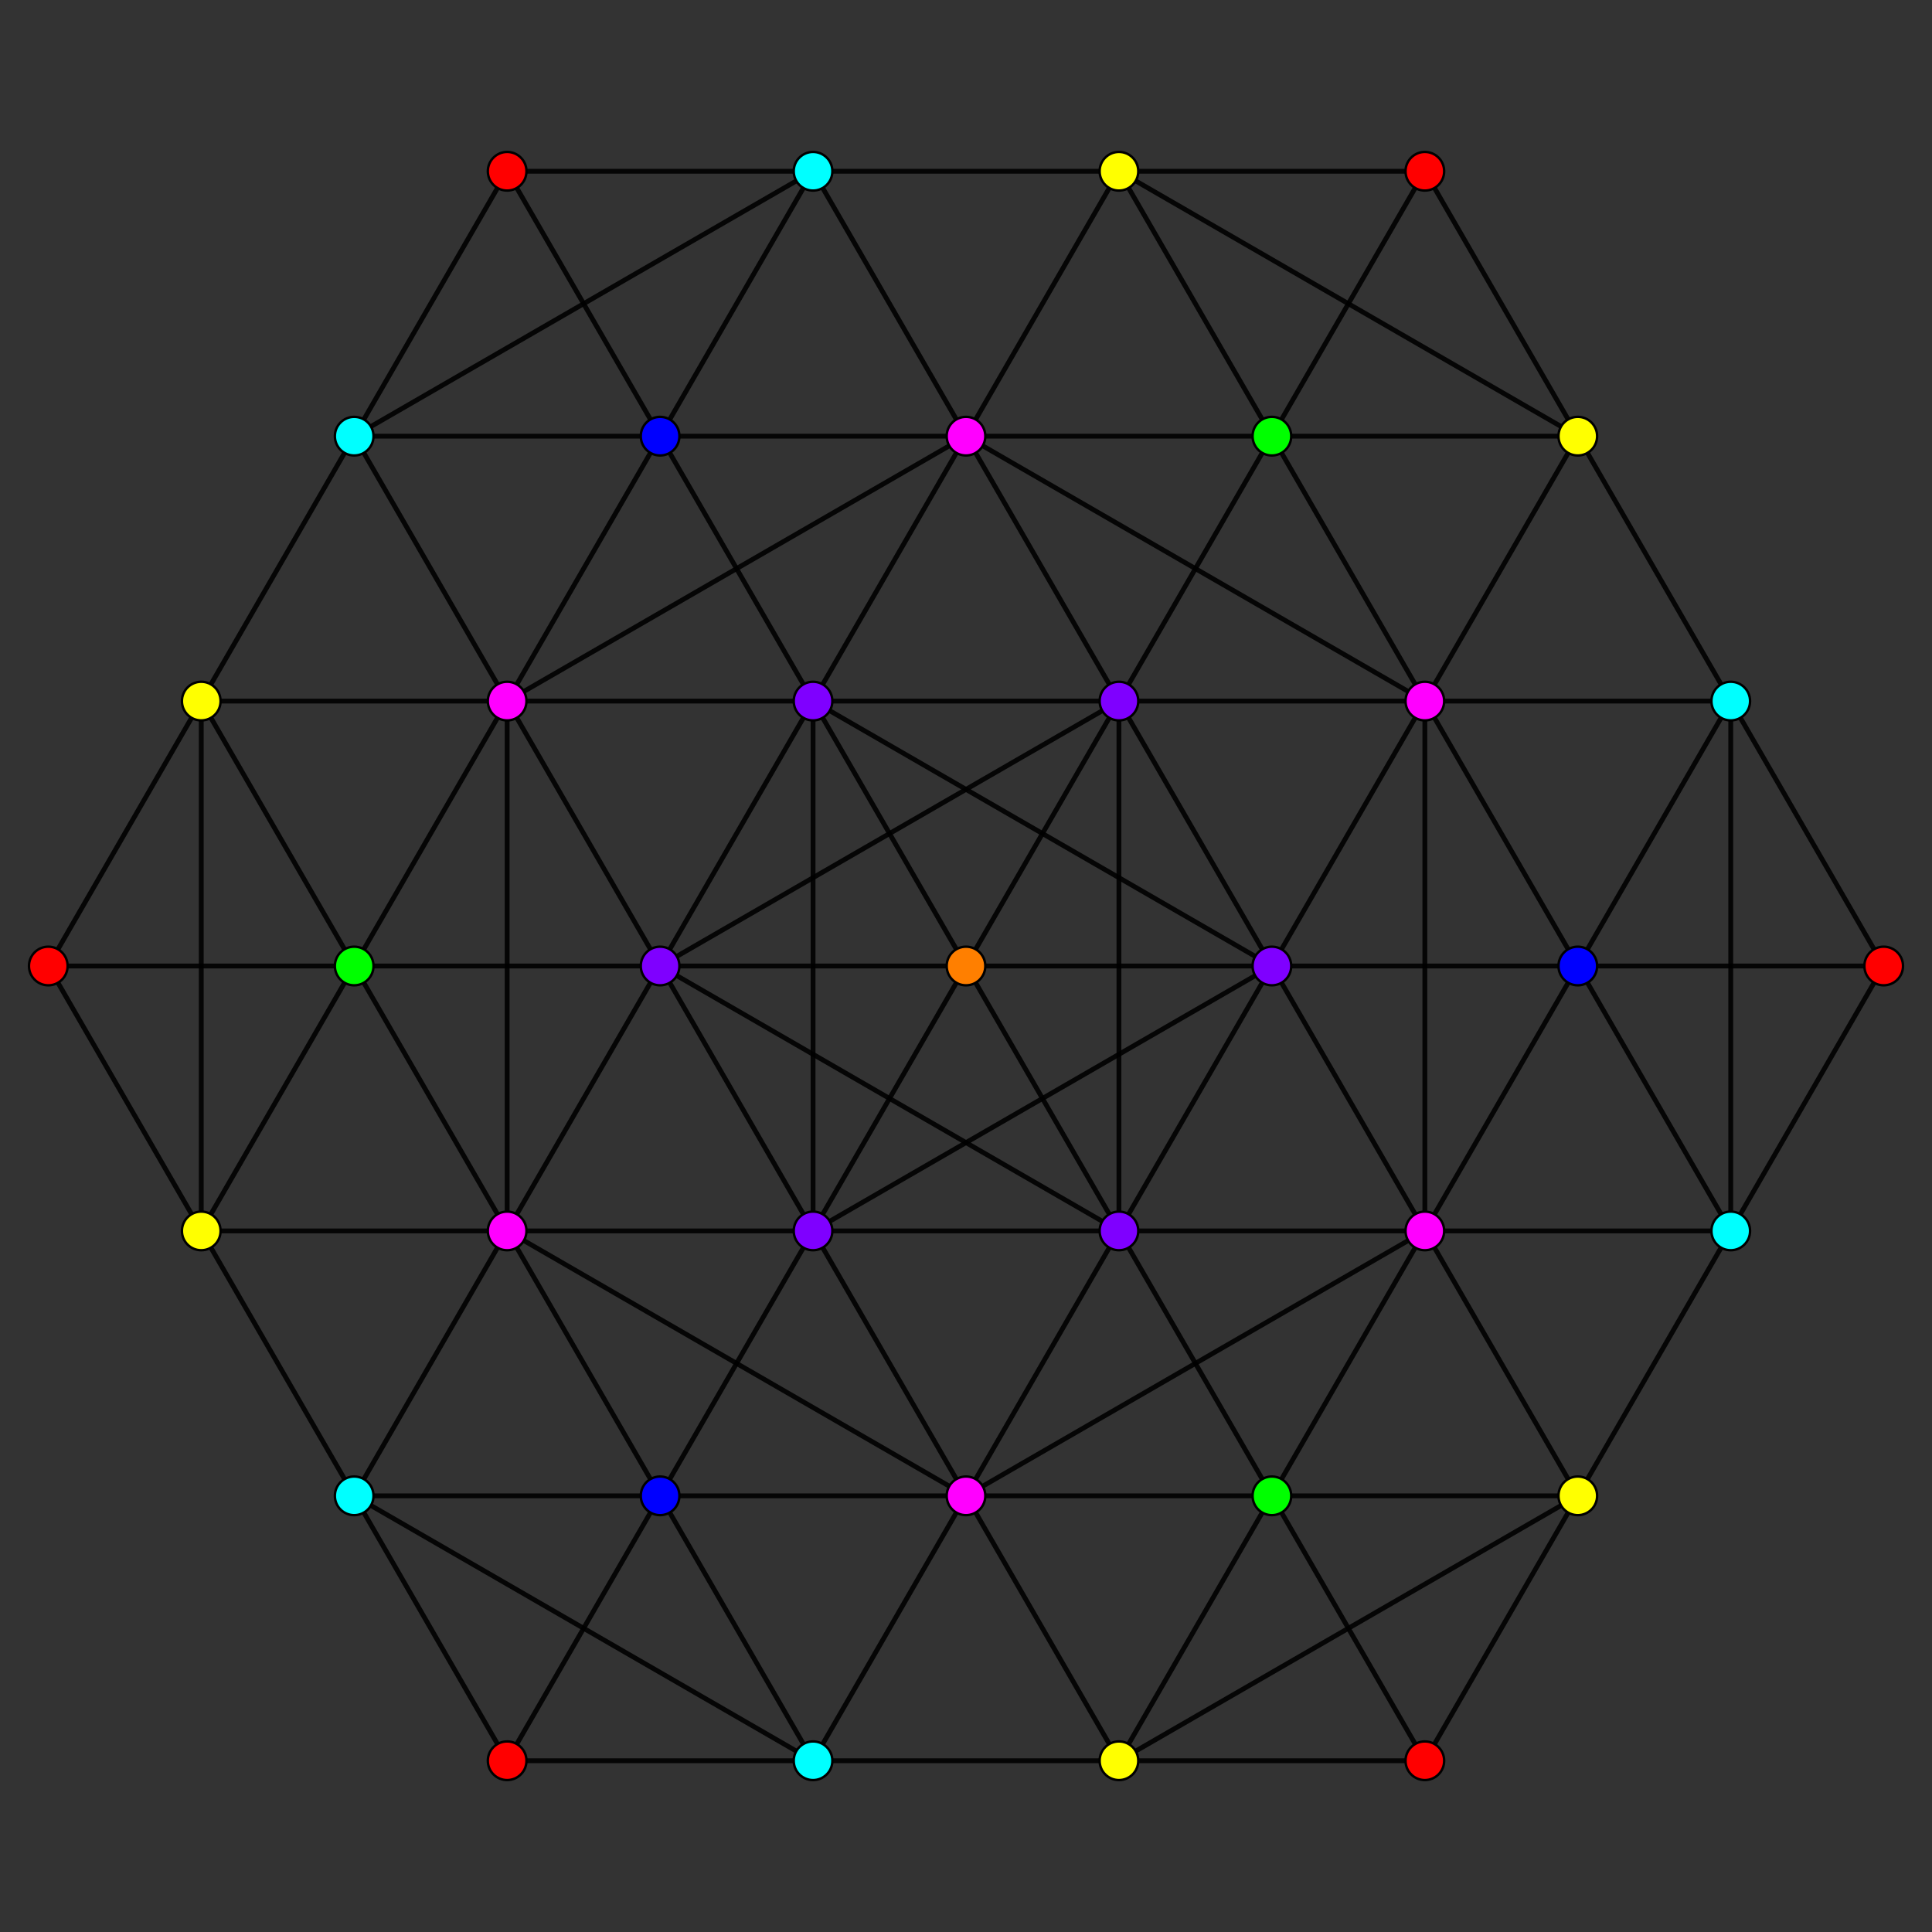 <?xml version="1.0" encoding="UTF-8" standalone="no"?>
<svg
xmlns="http://www.w3.org/2000/svg"
version="1.0"
width="1600" height="1600"
id="8-simplex_t136_A2.svg">
<rect width="100%" height="100%" fill="#333333" stroke="none"/>
<g style="stroke:#000000;stroke-width:4.0;stroke-opacity:0.90;">
<line x1="926.667" y1="1019.393" x2="926.667" y2="1019.393"/>
<line x1="926.667" y1="1019.393" x2="1053.333" y2="1238.786"/>
<line x1="926.667" y1="1019.393" x2="926.667" y2="580.607"/>
<line x1="926.667" y1="1019.393" x2="1053.333" y2="800.000"/>
<line x1="926.667" y1="1019.393" x2="546.667" y2="800.000"/>
<line x1="926.667" y1="1019.393" x2="673.333" y2="1019.393"/>
<line x1="1053.333" y1="1238.786" x2="1053.333" y2="1238.786"/>
<line x1="1053.333" y1="1238.786" x2="1180.000" y2="1458.179"/>
<line x1="1053.333" y1="1238.786" x2="1180.000" y2="1019.393"/>
<line x1="1053.333" y1="1238.786" x2="800.000" y2="1238.786"/>
<line x1="1180.000" y1="1458.179" x2="1180.000" y2="1458.179"/>
<line x1="1180.000" y1="1458.179" x2="1306.667" y2="1238.786"/>
<line x1="1180.000" y1="1458.179" x2="926.667" y2="1458.179"/>
<line x1="926.667" y1="580.607" x2="926.667" y2="580.607"/>
<line x1="926.667" y1="580.607" x2="1053.333" y2="800.000"/>
<line x1="926.667" y1="580.607" x2="1053.333" y2="361.214"/>
<line x1="926.667" y1="580.607" x2="546.667" y2="800.000"/>
<line x1="926.667" y1="580.607" x2="673.333" y2="580.607"/>
<line x1="1053.333" y1="800.000" x2="1053.333" y2="800.000"/>
<line x1="1053.333" y1="800.000" x2="1180.000" y2="1019.393"/>
<line x1="1053.333" y1="800.000" x2="1180.000" y2="580.607"/>
<line x1="1053.333" y1="800.000" x2="673.333" y2="1019.393"/>
<line x1="1053.333" y1="800.000" x2="673.333" y2="580.607"/>
<line x1="1180.000" y1="1019.393" x2="1180.000" y2="1019.393"/>
<line x1="1180.000" y1="1019.393" x2="1306.667" y2="1238.786"/>
<line x1="1180.000" y1="1019.393" x2="1180.000" y2="580.607"/>
<line x1="1180.000" y1="1019.393" x2="1306.667" y2="800.000"/>
<line x1="1180.000" y1="1019.393" x2="800.000" y2="1238.786"/>
<line x1="1180.000" y1="1019.393" x2="926.667" y2="1019.393"/>
<line x1="1306.667" y1="1238.786" x2="1306.667" y2="1238.786"/>
<line x1="1306.667" y1="1238.786" x2="1433.333" y2="1019.393"/>
<line x1="1306.667" y1="1238.786" x2="926.667" y2="1458.179"/>
<line x1="1306.667" y1="1238.786" x2="1053.333" y2="1238.786"/>
<line x1="1053.333" y1="361.214" x2="1053.333" y2="361.214"/>
<line x1="1053.333" y1="361.214" x2="1180.000" y2="580.607"/>
<line x1="1053.333" y1="361.214" x2="1180.000" y2="141.821"/>
<line x1="1053.333" y1="361.214" x2="800.000" y2="361.214"/>
<line x1="1180.000" y1="580.607" x2="1180.000" y2="580.607"/>
<line x1="1180.000" y1="580.607" x2="1306.667" y2="800.000"/>
<line x1="1180.000" y1="580.607" x2="1306.667" y2="361.214"/>
<line x1="1180.000" y1="580.607" x2="800.000" y2="361.214"/>
<line x1="1180.000" y1="580.607" x2="926.667" y2="580.607"/>
<line x1="1306.667" y1="800.000" x2="1306.667" y2="800.000"/>
<line x1="1306.667" y1="800.000" x2="1433.333" y2="1019.393"/>
<line x1="1306.667" y1="800.000" x2="1433.333" y2="580.607"/>
<line x1="1306.667" y1="800.000" x2="1053.333" y2="800.000"/>
<line x1="1433.333" y1="1019.393" x2="1433.333" y2="1019.393"/>
<line x1="1433.333" y1="1019.393" x2="1433.333" y2="580.607"/>
<line x1="1433.333" y1="1019.393" x2="1560.000" y2="800.000"/>
<line x1="1433.333" y1="1019.393" x2="1180.000" y2="1019.393"/>
<line x1="1180.000" y1="141.821" x2="1180.000" y2="141.821"/>
<line x1="1180.000" y1="141.821" x2="1306.667" y2="361.214"/>
<line x1="1180.000" y1="141.821" x2="926.667" y2="141.821"/>
<line x1="1306.667" y1="361.214" x2="1306.667" y2="361.214"/>
<line x1="1306.667" y1="361.214" x2="1433.333" y2="580.607"/>
<line x1="1306.667" y1="361.214" x2="926.667" y2="141.821"/>
<line x1="1306.667" y1="361.214" x2="1053.333" y2="361.214"/>
<line x1="1433.333" y1="580.607" x2="1433.333" y2="580.607"/>
<line x1="1433.333" y1="580.607" x2="1560.000" y2="800.000"/>
<line x1="1433.333" y1="580.607" x2="1180.000" y2="580.607"/>
<line x1="1560.000" y1="800.000" x2="1560.000" y2="800.000"/>
<line x1="1560.000" y1="800.000" x2="1306.667" y2="800.000"/>
<line x1="546.667" y1="800.000" x2="546.667" y2="800.000"/>
<line x1="546.667" y1="800.000" x2="673.333" y2="1019.393"/>
<line x1="546.667" y1="800.000" x2="673.333" y2="580.607"/>
<line x1="546.667" y1="800.000" x2="293.333" y2="800.000"/>
<line x1="673.333" y1="1019.393" x2="673.333" y2="1019.393"/>
<line x1="673.333" y1="1019.393" x2="800.000" y2="1238.786"/>
<line x1="673.333" y1="1019.393" x2="673.333" y2="580.607"/>
<line x1="673.333" y1="1019.393" x2="420.000" y2="1019.393"/>
<line x1="800.000" y1="1238.786" x2="800.000" y2="1238.786"/>
<line x1="800.000" y1="1238.786" x2="926.667" y2="1458.179"/>
<line x1="800.000" y1="1238.786" x2="926.667" y2="1019.393"/>
<line x1="800.000" y1="1238.786" x2="420.000" y2="1019.393"/>
<line x1="800.000" y1="1238.786" x2="546.667" y2="1238.786"/>
<line x1="926.667" y1="1458.179" x2="926.667" y2="1458.179"/>
<line x1="926.667" y1="1458.179" x2="1053.333" y2="1238.786"/>
<line x1="926.667" y1="1458.179" x2="673.333" y2="1458.179"/>
<line x1="673.333" y1="580.607" x2="673.333" y2="580.607"/>
<line x1="673.333" y1="580.607" x2="800.000" y2="361.214"/>
<line x1="673.333" y1="580.607" x2="420.000" y2="580.607"/>
<line x1="800.000" y1="361.214" x2="800.000" y2="361.214"/>
<line x1="800.000" y1="361.214" x2="926.667" y2="580.607"/>
<line x1="800.000" y1="361.214" x2="926.667" y2="141.821"/>
<line x1="800.000" y1="361.214" x2="420.000" y2="580.607"/>
<line x1="800.000" y1="361.214" x2="546.667" y2="361.214"/>
<line x1="1053.333" y1="800.000" x2="800.000" y2="800.000"/>
<line x1="926.667" y1="141.821" x2="926.667" y2="141.821"/>
<line x1="926.667" y1="141.821" x2="1053.333" y2="361.214"/>
<line x1="926.667" y1="141.821" x2="673.333" y2="141.821"/>
<line x1="293.333" y1="800.000" x2="293.333" y2="800.000"/>
<line x1="293.333" y1="800.000" x2="420.000" y2="1019.393"/>
<line x1="293.333" y1="800.000" x2="420.000" y2="580.607"/>
<line x1="293.333" y1="800.000" x2="40.000" y2="800.000"/>
<line x1="420.000" y1="1019.393" x2="420.000" y2="1019.393"/>
<line x1="420.000" y1="1019.393" x2="546.667" y2="1238.786"/>
<line x1="420.000" y1="1019.393" x2="420.000" y2="580.607"/>
<line x1="420.000" y1="1019.393" x2="546.667" y2="800.000"/>
<line x1="420.000" y1="1019.393" x2="166.667" y2="1019.393"/>
<line x1="546.667" y1="1238.786" x2="546.667" y2="1238.786"/>
<line x1="546.667" y1="1238.786" x2="673.333" y2="1458.179"/>
<line x1="546.667" y1="1238.786" x2="673.333" y2="1019.393"/>
<line x1="546.667" y1="1238.786" x2="293.333" y2="1238.786"/>
<line x1="673.333" y1="1458.179" x2="673.333" y2="1458.179"/>
<line x1="673.333" y1="1458.179" x2="800.000" y2="1238.786"/>
<line x1="673.333" y1="1458.179" x2="293.333" y2="1238.786"/>
<line x1="673.333" y1="1458.179" x2="420.000" y2="1458.179"/>
<line x1="420.000" y1="580.607" x2="420.000" y2="580.607"/>
<line x1="420.000" y1="580.607" x2="546.667" y2="800.000"/>
<line x1="420.000" y1="580.607" x2="546.667" y2="361.214"/>
<line x1="420.000" y1="580.607" x2="166.667" y2="580.607"/>
<line x1="673.333" y1="1019.393" x2="800.000" y2="800.000"/>
<line x1="546.667" y1="361.214" x2="546.667" y2="361.214"/>
<line x1="546.667" y1="361.214" x2="673.333" y2="580.607"/>
<line x1="546.667" y1="361.214" x2="673.333" y2="141.821"/>
<line x1="546.667" y1="361.214" x2="293.333" y2="361.214"/>
<line x1="673.333" y1="580.607" x2="800.000" y2="800.000"/>
<line x1="800.000" y1="800.000" x2="800.000" y2="800.000"/>
<line x1="800.000" y1="800.000" x2="926.667" y2="1019.393"/>
<line x1="800.000" y1="800.000" x2="926.667" y2="580.607"/>
<line x1="800.000" y1="800.000" x2="546.667" y2="800.000"/>
<line x1="673.333" y1="141.821" x2="673.333" y2="141.821"/>
<line x1="673.333" y1="141.821" x2="800.000" y2="361.214"/>
<line x1="673.333" y1="141.821" x2="293.333" y2="361.214"/>
<line x1="673.333" y1="141.821" x2="420.000" y2="141.821"/>
<line x1="40.000" y1="800.000" x2="40.000" y2="800.000"/>
<line x1="40.000" y1="800.000" x2="166.667" y2="1019.393"/>
<line x1="40.000" y1="800.000" x2="166.667" y2="580.607"/>
<line x1="166.667" y1="1019.393" x2="166.667" y2="1019.393"/>
<line x1="166.667" y1="1019.393" x2="293.333" y2="1238.786"/>
<line x1="166.667" y1="1019.393" x2="166.667" y2="580.607"/>
<line x1="166.667" y1="1019.393" x2="293.333" y2="800.000"/>
<line x1="293.333" y1="1238.786" x2="293.333" y2="1238.786"/>
<line x1="293.333" y1="1238.786" x2="420.000" y2="1458.179"/>
<line x1="293.333" y1="1238.786" x2="420.000" y2="1019.393"/>
<line x1="420.000" y1="1458.179" x2="420.000" y2="1458.179"/>
<line x1="420.000" y1="1458.179" x2="546.667" y2="1238.786"/>
<line x1="166.667" y1="580.607" x2="166.667" y2="580.607"/>
<line x1="166.667" y1="580.607" x2="293.333" y2="800.000"/>
<line x1="166.667" y1="580.607" x2="293.333" y2="361.214"/>
<line x1="293.333" y1="361.214" x2="293.333" y2="361.214"/>
<line x1="293.333" y1="361.214" x2="420.000" y2="580.607"/>
<line x1="293.333" y1="361.214" x2="420.000" y2="141.821"/>
<line x1="420.000" y1="141.821" x2="420.000" y2="141.821"/>
<line x1="420.000" y1="141.821" x2="546.667" y2="361.214"/>
</g>
<g style="stroke:#000000;stroke-width:2.0;fill:#ff0000">
<circle cx="1180.000" cy="1458.179" r="16.0"/>
<circle cx="1180.000" cy="141.821" r="16.0"/>
<circle cx="1560.000" cy="800.000" r="16.0"/>
<circle cx="40.000" cy="800.000" r="16.0"/>
<circle cx="420.000" cy="1458.179" r="16.0"/>
<circle cx="420.000" cy="141.821" r="16.0"/>
</g>
<g style="stroke:#000000;stroke-width:2.0;fill:#ff7f00">
<circle cx="800.000" cy="800.000" r="16.0"/>
</g>
<g style="stroke:#000000;stroke-width:2.0;fill:#ffff00">
<circle cx="1306.667" cy="1238.786" r="16.0"/>
<circle cx="1306.667" cy="361.214" r="16.0"/>
<circle cx="926.667" cy="1458.179" r="16.0"/>
<circle cx="926.667" cy="141.821" r="16.0"/>
<circle cx="166.667" cy="1019.393" r="16.0"/>
<circle cx="166.667" cy="580.607" r="16.0"/>
</g>
<g style="stroke:#000000;stroke-width:2.0;fill:#00ff00">
<circle cx="1053.333" cy="1238.786" r="16.0"/>
<circle cx="1053.333" cy="361.214" r="16.0"/>
<circle cx="293.333" cy="800.000" r="16.0"/>
</g>
<g style="stroke:#000000;stroke-width:2.0;fill:#00ffff">
<circle cx="1433.333" cy="1019.393" r="16.0"/>
<circle cx="1433.333" cy="580.607" r="16.0"/>
<circle cx="673.333" cy="1458.179" r="16.0"/>
<circle cx="673.333" cy="141.821" r="16.0"/>
<circle cx="293.333" cy="1238.786" r="16.0"/>
<circle cx="293.333" cy="361.214" r="16.0"/>
</g>
<g style="stroke:#000000;stroke-width:2.0;fill:#0000ff">
<circle cx="1306.667" cy="800.000" r="16.0"/>
<circle cx="546.667" cy="1238.786" r="16.0"/>
<circle cx="546.667" cy="361.214" r="16.0"/>
</g>
<g style="stroke:#000000;stroke-width:2.0;fill:#7f00ff">
<circle cx="926.667" cy="1019.393" r="16.0"/>
<circle cx="926.667" cy="580.607" r="16.0"/>
<circle cx="1053.333" cy="800.000" r="16.0"/>
<circle cx="546.667" cy="800.000" r="16.0"/>
<circle cx="673.333" cy="1019.393" r="16.0"/>
<circle cx="673.333" cy="580.607" r="16.0"/>
</g>
<g style="stroke:#000000;stroke-width:2.0;fill:#ff00ff">
<circle cx="1180.000" cy="1019.393" r="16.0"/>
<circle cx="1180.000" cy="580.607" r="16.0"/>
<circle cx="800.000" cy="1238.786" r="16.0"/>
<circle cx="800.000" cy="361.214" r="16.0"/>
<circle cx="420.000" cy="1019.393" r="16.0"/>
<circle cx="420.000" cy="580.607" r="16.0"/>
</g>
</svg>
